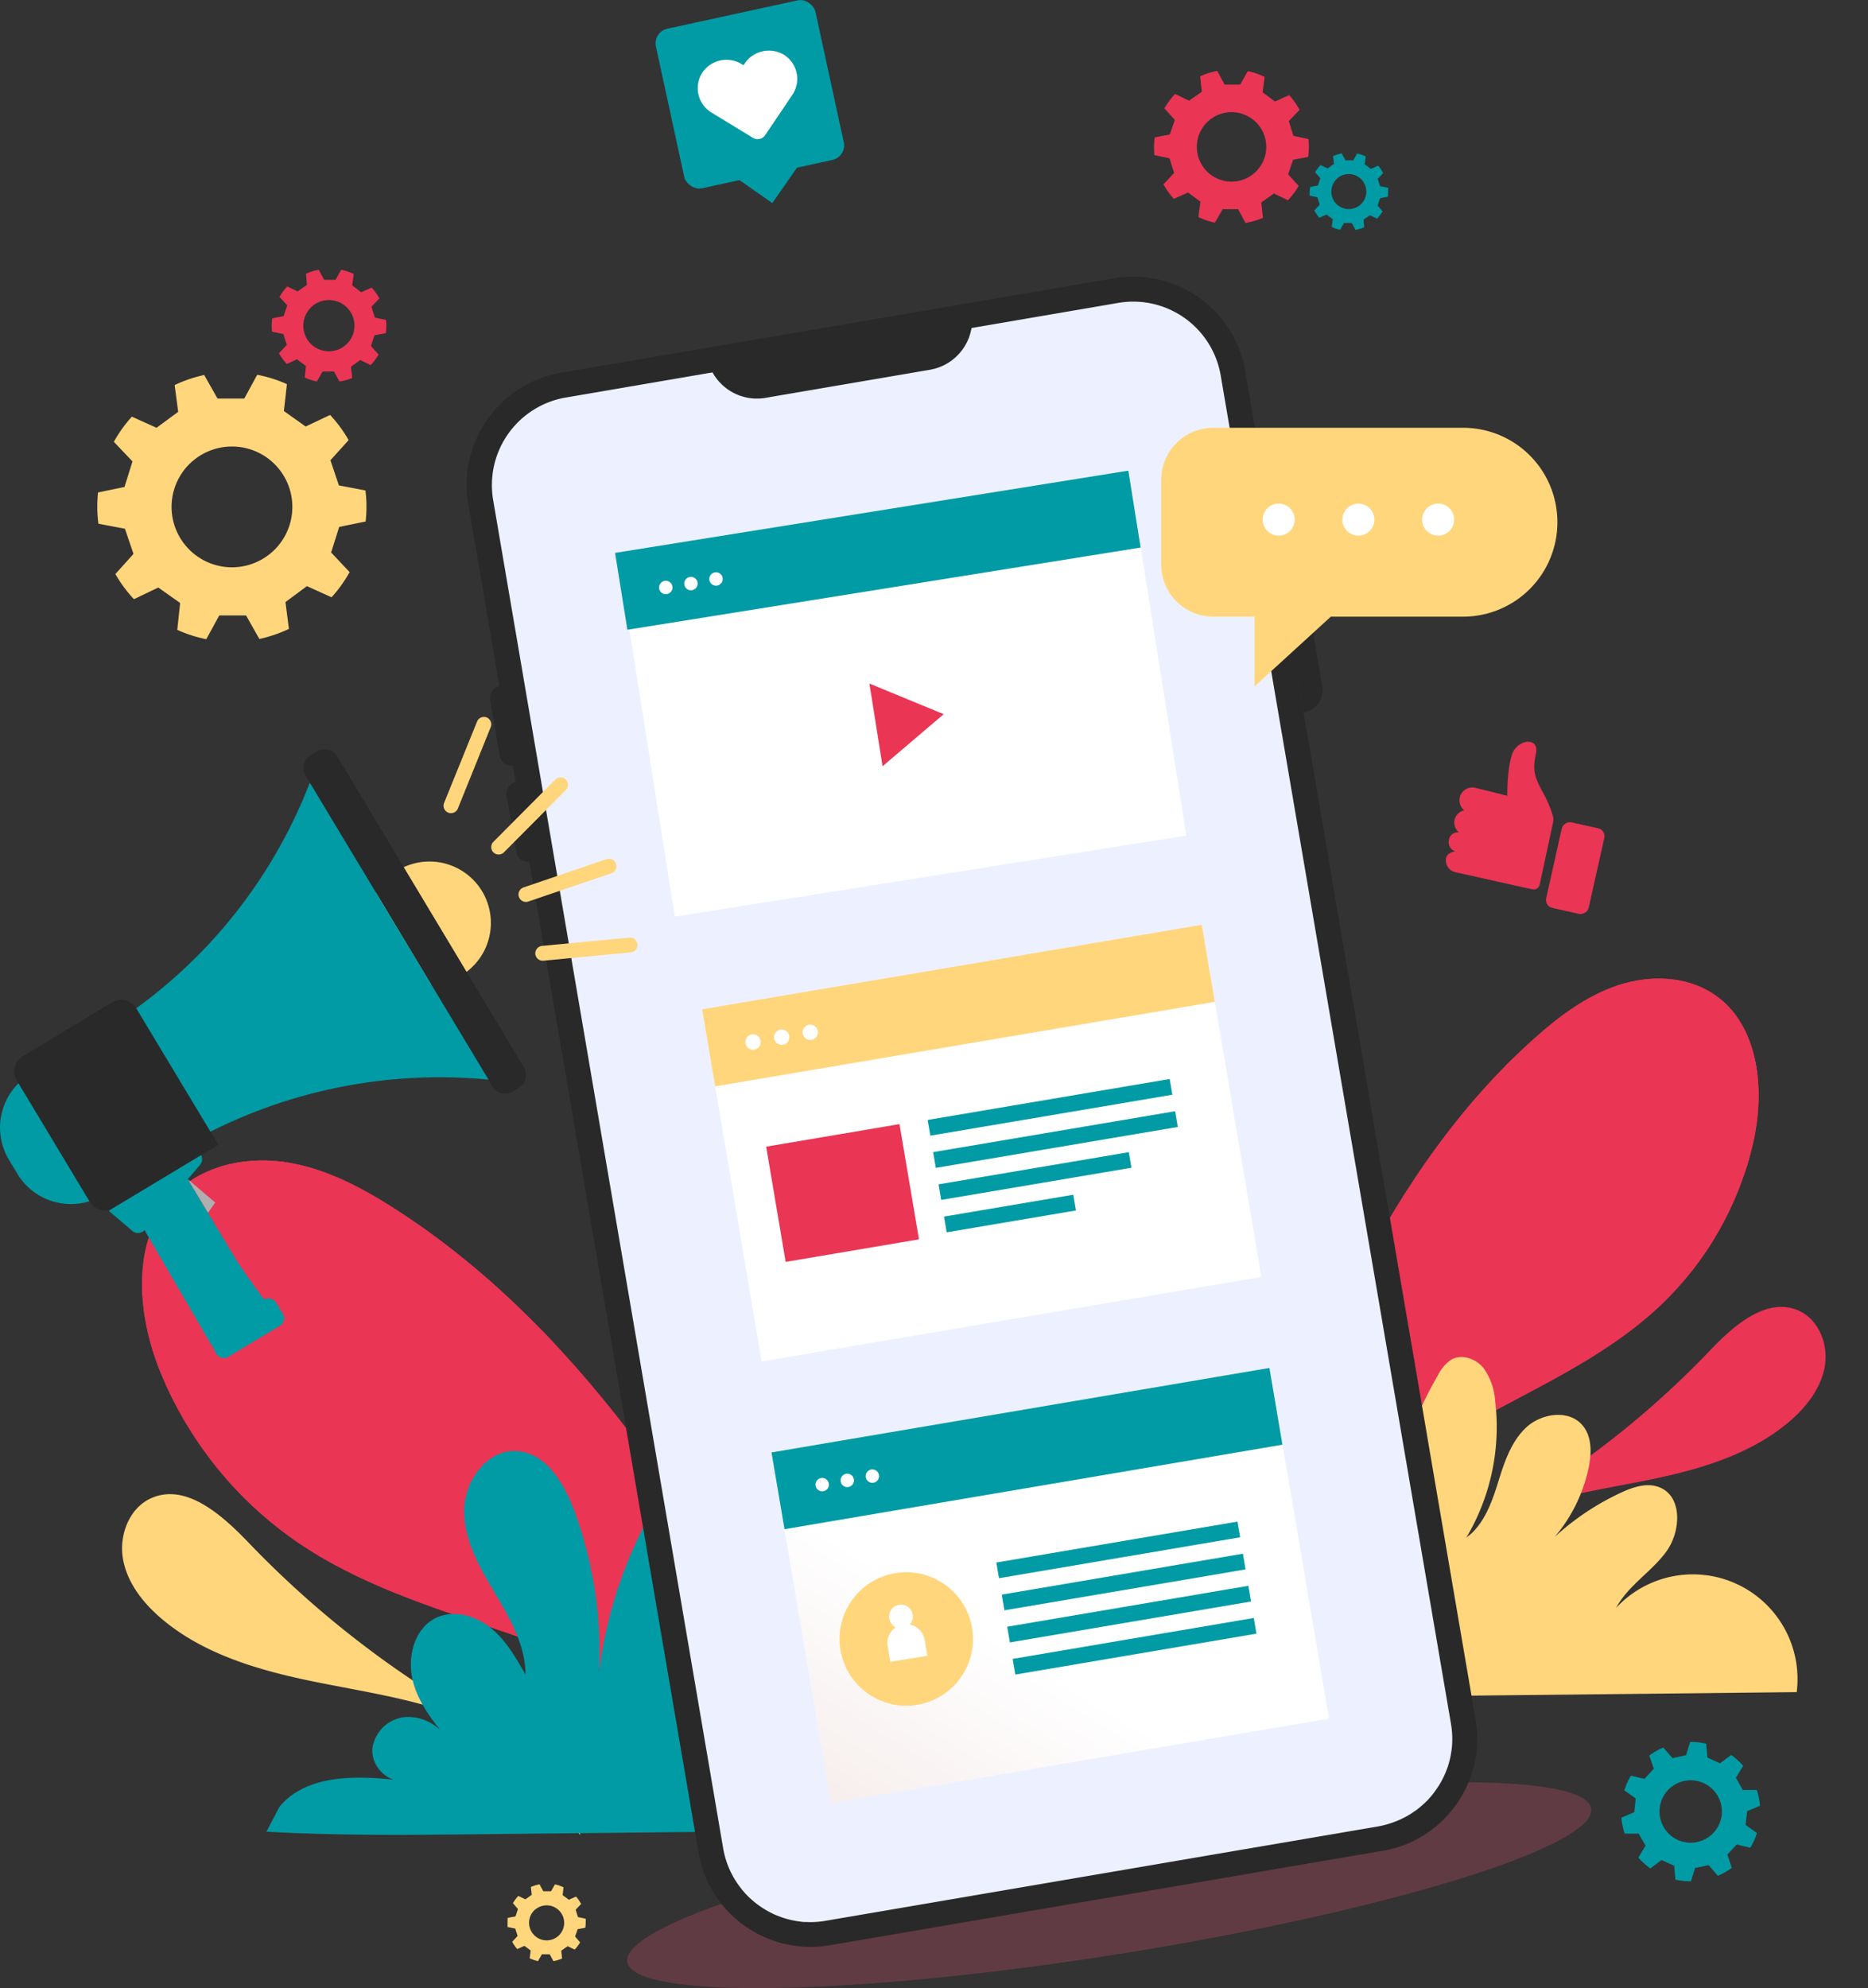 <svg xmlns="http://www.w3.org/2000/svg" xmlns:xlink="http://www.w3.org/1999/xlink" viewBox="0 0 371.25 395.04"><rect x="0" y="0" width="371.25" height="395.04" fill="#333333" stroke="none"/><defs><style>.cls-1,.cls-12{fill:#ea3555;}.cls-2{isolation:isolate;}.cls-3{clip-path:url(#clip-path);}.cls-4{clip-path:url(#clip-path-2);}.cls-5{fill:#ffd67c;}.cls-6{fill:#019ba5;}.cls-7{fill:#ff597d;opacity:0.23;}.cls-10,.cls-8{fill:#292929;}.cls-9{fill:#edf1ff;}.cls-10{opacity:0.2;mix-blend-mode:multiply;}.cls-11{fill:#fff;}.cls-12{fill-rule:evenodd;}.cls-13{fill:url(#Degradado_sin_nombre_214);}.cls-14{fill:#afafaf;}</style><clipPath id="clip-path"><path class="cls-1" d="M259,316.4c4.92-14.67,18.14-24.91,31.6-32.55s28.07-13.79,39.33-24.41A64.48,64.48,0,0,0,348.44,227c2.39-10.54,1.15-23.41-7.82-29.44-5.47-3.67-12.75-3.86-19-1.8s-11.67,6.11-16.59,10.5c-29.52,26.31-44.44,64.86-58.34,101.88-1.12,3-2.25,6.09-1.85,9.23s2.89,6.27,6.06,6.22,5.49-4.63,3.06-6.66"/></clipPath><clipPath id="clip-path-2"><path class="cls-1" d="M152.24,359.56c-8.44-16.13-25.71-25.58-42.76-32S74.3,316.78,59.25,306.52a75.86,75.86,0,0,1-27.52-34.26c-4.73-11.81-5.68-27,3.63-35.66,5.68-5.28,14.09-6.85,21.75-5.62s14.69,4.94,21.22,9.12C117.52,265.2,142,307.23,165,347.67c1.84,3.24,3.74,6.65,3.85,10.38s-2.19,7.81-5.88,8.35-7.24-4.36-4.79-7.17"/></clipPath><linearGradient id="Degradado_sin_nombre_214" x1="191.69" y1="327.27" x2="64.19" y2="472.71" gradientTransform="translate(-42.51 36.64) rotate(-9.63)" gradientUnits="userSpaceOnUse"><stop offset="0" stop-color="#fff"/><stop offset="1" stop-color="#d9b7b3"/></linearGradient></defs><title>sll2svg</title><g class="cls-2"><g id="Layer_2" data-name="Layer 2"><g id="OBJECTS"><path class="cls-1" d="M289.08,162.87A2.57,2.57,0,0,1,291,161a2.55,2.55,0,0,1,2.16-4.47l.4.09,6,1.49s-.07-5.68,1.05-8.47,5.31-3.2,4.66,0-.5,4.42,1.37,7.81a22.86,22.86,0,0,1,2,4.73,2.76,2.76,0,0,1,0,1.34L306,175.77a1.24,1.24,0,0,1-1.48.94l-14.7-3.28-.41-.09a2.42,2.42,0,0,1-2-2.94c.35-1.11,1.82-1.23,1.82-1.23a1.92,1.92,0,0,1-1.28-2.19,1.73,1.73,0,0,1,2-1.58A2.57,2.57,0,0,1,289.08,162.87Z"/><rect class="cls-1" x="304.34" y="168.16" width="17.43" height="8.66" rx="1.61" transform="translate(76.44 440.38) rotate(-77.4)"/><path class="cls-1" d="M259,316.4c4.92-14.67,18.14-24.91,31.6-32.55s28.07-13.79,39.33-24.41A64.48,64.48,0,0,0,348.44,227c2.39-10.54,1.15-23.41-7.82-29.44-5.47-3.67-12.75-3.86-19-1.8s-11.67,6.11-16.59,10.5c-29.52,26.31-44.44,64.86-58.34,101.88-1.12,3-2.25,6.09-1.85,9.23s2.89,6.27,6.06,6.22,5.49-4.63,3.06-6.66"/><g class="cls-3"><path class="cls-1" d="M259,316.4c4.92-14.67,18.14-24.91,31.6-32.55s28.07-13.79,39.33-24.41A64.48,64.48,0,0,0,348.44,227c2.39-10.54,1.15-23.41-7.82-29.44-5.47-3.67-12.75-3.86-19-1.8s-11.67,6.11-16.59,10.5c-29.52,26.31-44.44,64.86-58.34,101.88-1.12,3-2.25,6.09-1.85,9.23s2.89,6.27,6.06,6.22,5.49-4.63,3.06-6.66"/><path class="cls-1" d="M352.58,191.83s-56.09,35.48-109.46,143.09"/><path class="cls-1" d="M321.54,218.83s-1.67-24.63,1.91-36.87"/><path class="cls-1" d="M314.59,227.23s33.11,10.52,50.45,3.16"/><path class="cls-1" d="M327.5,213.57s33.14,3.68,43.75-5.3"/><path class="cls-1" d="M307.75,233.64s-10.71-21.57-11-36.47"/><path class="cls-1" d="M299.44,244.38s44,16.82,59.37,2.11"/><path class="cls-1" d="M293.31,252.44s-19.24-26.54-17.84-42.53"/><path class="cls-1" d="M288.85,259.39s30,15.55,40.17,13.37"/><path class="cls-1" d="M282.8,266.25s-23.45-17.15-26.7-29.41"/><path class="cls-1" d="M277.36,276s27.51,16.6,48.18,13.87"/><path class="cls-1" d="M270.36,285.17s-27.76-19-31.09-30.09"/></g><path class="cls-1" d="M278.7,322.21c2.52-9.73,11-16.95,20.24-20.92s19.35-5.3,29.19-7.33,19.88-5,27.52-11.52c3.34-2.86,6.22-6.54,7-10.87s-1.13-9.32-5.13-11.13c-6.34-2.88-13,2.95-17.77,8a181.18,181.18,0,0,1-40,31.49"/><path class="cls-1" d="M152.24,359.56c-8.44-16.13-25.71-25.58-42.76-32S74.3,316.78,59.25,306.52a75.86,75.86,0,0,1-27.52-34.26c-4.73-11.81-5.68-27,3.63-35.66,5.68-5.28,14.09-6.85,21.75-5.62s14.69,4.94,21.22,9.12C117.52,265.2,142,307.23,165,347.67c1.84,3.24,3.74,6.65,3.85,10.38s-2.19,7.81-5.88,8.35-7.24-4.36-4.79-7.17"/><g class="cls-4"><path class="cls-1" d="M152.24,359.56c-8.44-16.13-25.71-25.58-42.76-32S74.3,316.78,59.25,306.52a75.86,75.86,0,0,1-27.52-34.26c-4.73-11.81-5.68-27,3.63-35.66,5.68-5.28,14.09-6.85,21.75-5.62s14.69,4.94,21.22,9.12C117.52,265.2,142,307.23,165,347.67c1.84,3.24,3.74,6.65,3.85,10.38s-2.19,7.81-5.88,8.35-7.24-4.36-4.79-7.17"/><path class="cls-1" d="M20.4,232.16s71.75,30.83,153.72,146"/><path class="cls-1" d="M61.47,257.78s-2.62-28.93-9-42.48"/><path class="cls-1" d="M71.11,266.26s-36.52,18.36-58,13"/><path class="cls-1" d="M53.57,252.78S15.75,263.2,1.75,254.73"/><path class="cls-1" d="M80.24,272.44s8.44-27.06,6-44.41"/><path class="cls-1" d="M91.89,283.37s-48,27.7-68.59,13.46"/><path class="cls-1" d="M100.51,291.6s17.44-34.4,12.84-52.72"/><path class="cls-1" d="M107,298.85s-31.95,23.63-44.19,23"/><path class="cls-1" d="M115.28,305.7s24.07-24.27,25.58-39.13"/><path class="cls-1" d="M123.4,316S94.52,340.36,70,341"/><path class="cls-1" d="M133.25,325.38s28.72-27.26,30.53-40.73"/></g><path class="cls-5" d="M212.33,331.84c5.51-6.57,15.56-6.13,24.07-5.13-3.24.22-6.12-3.06-5.85-6.3a7.18,7.18,0,0,1,6.53-6.16,9.2,9.2,0,0,1,8.21,4.34c-2.91-3.59-5.9-7.35-6.95-11.85s.47-9.95,4.65-11.93c3.46-1.65,7.73-.44,10.71,2s4.93,5.83,6.81,9.17c0-5.79-3.07-11.07-6-16s-6-10.26-6-16,4.36-12,10.14-11.75,9.41,6.15,11.42,11.53a79.69,79.69,0,0,1,4.88,31.82,85.48,85.48,0,0,1,10.85-32.36,7.75,7.75,0,0,1,2.7-3.1c2.07-1.13,4.81-.14,6.32,1.68a12.57,12.57,0,0,1,2.33,6.58,43,43,0,0,1-5.76,27.19c3.39-2.5,5-6.72,6.25-10.74s2.57-8.26,5.63-11.15,8.56-3.69,11.26-.45c1.86,2.22,1.79,5.46,1.22,8.3a30.9,30.9,0,0,1-10.05,17.15,51.54,51.54,0,0,1,16.56-12.14c2.39-1.1,5.16-2,7.59-1,4.6,1.88,4.22,8.85,1.26,12.84s-7.57,6.7-9.91,11.09a20.8,20.8,0,0,1,35.88,16.75l-105,1.13c-14.1.15-28.22.31-42.29-.5"/><path class="cls-5" d="M115.34,364.61c-2.73-10.54-11.92-18.36-21.92-22.66s-21-5.74-31.61-7.94S40.28,328.62,32,321.54c-3.62-3.1-6.74-7.09-7.56-11.78s1.22-10.08,5.55-12.05c6.87-3.11,14,3.19,19.25,8.64a196.23,196.23,0,0,0,43.33,34.11"/><path class="cls-6" d="M55.54,359c5.58-6.66,15.77-6.22,24.4-5.2-3.29.22-6.21-3.1-5.93-6.39a7.28,7.28,0,0,1,6.62-6.25,9.31,9.31,0,0,1,8.32,4.4c-3-3.64-6-7.45-7-12s.49-10.09,4.72-12.1c3.51-1.67,7.84-.44,10.86,2s5,5.91,6.91,9.29c0-5.86-3.12-11.22-6.11-16.25s-6.09-10.41-6.08-16.27,4.42-12.15,10.28-11.91S112,294.54,114.06,300a80.76,80.76,0,0,1,5,32.26,86.68,86.68,0,0,1,11-32.81,7.8,7.8,0,0,1,2.73-3.14c2.11-1.15,4.88-.15,6.41,1.7a12.75,12.75,0,0,1,2.37,6.67,43.68,43.68,0,0,1-5.84,27.57c3.43-2.54,5-6.82,6.33-10.89s2.61-8.37,5.71-11.31,8.68-3.73,11.42-.46c1.89,2.26,1.81,5.54,1.23,8.42a31.3,31.3,0,0,1-10.18,17.39A52.2,52.2,0,0,1,167,323.09c2.42-1.11,5.23-2,7.69-1,4.67,1.91,4.29,9,1.28,13s-7.67,6.79-10,11.24a21.09,21.09,0,0,1,36.38,17L95.84,364.45c-14.3.16-28.61.31-42.88-.5"/><ellipse class="cls-7" cx="220.42" cy="374.6" rx="96.99" ry="13.81" transform="translate(-56.1 39.27) rotate(-9.04)"/><path class="cls-8" d="M247.49,73.74l45.77,267.94a22.83,22.83,0,0,1,.32,4.57,20.16,20.16,0,0,1-.19,2.21c-.05.38-.11.75-.17,1.11a22.15,22.15,0,0,1-2.11,6.18,23.19,23.19,0,0,1-1.68,2.79,24.64,24.64,0,0,1-2.06,2.5c-.5.52-1,1-1.57,1.51h0c-.54.48-1.11.92-1.7,1.35h0a21.82,21.82,0,0,1-2.82,1.71h0a20.57,20.57,0,0,1-2,.91,23.27,23.27,0,0,1-4.42,1.22L164.89,386.52a23.14,23.14,0,0,1-4.82.3l-.78-.05-.87-.08a23,23,0,0,1-3.55-.72c-.58-.17-1.15-.36-1.7-.56l-.76-.31c-.54-.22-1.07-.47-1.59-.73a23,23,0,0,1-4.48-3c-.55-.47-1.07-1-1.58-1.5a22.1,22.1,0,0,1-2.08-2.52,21.24,21.24,0,0,1-2.19-3.82h0a22.45,22.45,0,0,1-1.66-5.44L93.06,100.13a22.6,22.6,0,0,1,18.47-26.07l109.9-18.77A22.59,22.59,0,0,1,247.49,73.74Z"/><path class="cls-9" d="M242.6,74.58l45.77,267.93a18,18,0,0,1,.25,3.59,14.64,14.64,0,0,1-.14,1.67l-.16,1a17.11,17.11,0,0,1-1.62,4.71,16.28,16.28,0,0,1-1.33,2.18,16.59,16.59,0,0,1-1.62,2c-.29.3-.65.65-1.06,1l-.16.15c-.35.3-.7.59-1.07.87l-.27.17a15.5,15.5,0,0,1-1.95,1.21l-.24.12a16.35,16.35,0,0,1-1.57.71,18.2,18.2,0,0,1-3.47,1l-109.9,18.77a17,17,0,0,1-3.76.24c-.42,0-.85,0-1.26-.09a18.3,18.3,0,0,1-2.82-.57c-.45-.13-.89-.28-1.28-.43l-.55-.21-.12-.05a13,13,0,0,1-1.19-.56,18.2,18.2,0,0,1-3.51-2.37c-.45-.38-.84-.76-1.21-1.14a17.64,17.64,0,0,1-1.63-2,16.66,16.66,0,0,1-1.6-2.73l-.12-.26a17.85,17.85,0,0,1-1.29-4.25L98,99.29A17.66,17.66,0,0,1,112.36,79L222.27,60.18a17.64,17.64,0,0,1,20.33,14.4Z"/><path class="cls-10" d="M280.1,267.48c-.06-1-.1-2.22-.13-3.6L283.58,285a66,66,0,0,1-3.19-6.34C279.68,276.52,279.8,271.7,280.1,267.48Z"/><path class="cls-8" d="M259.08,141.59h0L253.68,110h0a4.53,4.53,0,0,1,5.23,3.7l3.88,22.7A4.53,4.53,0,0,1,259.08,141.59Z"/><path class="cls-8" d="M98.34,136.22h2.17a2.36,2.36,0,0,1,2.36,2.36v11.33a2.36,2.36,0,0,1-2.36,2.36H98.34a0,0,0,0,1,0,0v-16a0,0,0,0,1,0,0Z" transform="translate(224.05 269.5) rotate(170.31)"/><path class="cls-8" d="M101.59,155.3h2.17a2.36,2.36,0,0,1,2.36,2.36V169a2.36,2.36,0,0,1-2.36,2.36h-2.17a0,0,0,0,1,0,0v-16A0,0,0,0,1,101.59,155.3Z" transform="translate(233.73 306.83) rotate(170.31)"/><path class="cls-8" d="M184.82,73.47l-32.68,5.58a10.08,10.08,0,0,1-11.65-8.25h0l52.58-9h0A10.1,10.1,0,0,1,184.82,73.47Z"/><path class="cls-6" d="M322.48,362.81a12.76,12.76,0,0,0,.42,1.53l2.77,0,1.37,2.38-1.42,2.39a13.78,13.78,0,0,0,2.37,2.14l2.22-1.66,2.52,1.12.24,2.77a13.8,13.8,0,0,0,3.09.33l.83-2.65,2.7-.55,1.82,2.11a14.07,14.07,0,0,0,2.78-1.58l-.89-2.64,1.86-2,2.7.63a13.4,13.4,0,0,0,1.32-2.91l-2.26-1.61.31-2.73,2.55-1.08a12.08,12.08,0,0,0-.24-1.66,14.47,14.47,0,0,0-.4-1.47l-2.78,0L345,353.24l1.44-2.38a13.92,13.92,0,0,0-2.38-2.16l-2.22,1.66-2.51-1.13-.24-2.77a14,14,0,0,0-3.18-.35l-.83,2.66-2.69.56-1.82-2.11a13.87,13.87,0,0,0-2.78,1.6l.89,2.63-1.85,2-2.7-.63a13.66,13.66,0,0,0-1.31,2.92l2.27,1.6-.29,2.74-2.56,1.09A12.62,12.62,0,0,0,322.48,362.81Zm8.68-6.73a6.2,6.2,0,1,1,1,8.72A6.21,6.21,0,0,1,331.16,356.08Z"/><path class="cls-1" d="M229.35,29.07a14.45,14.45,0,0,0,.08,1.75l3,.63.92,2.92-2.12,2.25a15.23,15.23,0,0,0,2.06,2.9l2.82-1.27,2.46,1.82-.39,3.07a14.66,14.66,0,0,0,3.27,1.11L243,41.57l3.06,0,1.47,2.73A15.18,15.18,0,0,0,251,43.29l-.33-3.07,2.51-1.77,2.79,1.34a15.68,15.68,0,0,0,2.13-2.85L256,34.64l1-2.9,3-.56a16,16,0,0,0,.13-1.85c0-.58,0-1.15-.08-1.71l-3-.63-.91-2.93,2.14-2.24a16.18,16.18,0,0,0-2.06-2.92l-2.83,1.27-2.46-1.83.41-3.07A15.38,15.38,0,0,0,248,14.13l-1.54,2.69-3.07,0-1.47-2.73a15.48,15.48,0,0,0-3.4,1.07l.33,3.08L236.32,20l-2.79-1.33a15.75,15.75,0,0,0-2.13,2.86l2.09,2.29-1,2.91-3,.56A13.53,13.53,0,0,0,229.35,29.07Zm11.06-5.24a6.9,6.9,0,1,1-1,9.72A6.91,6.91,0,0,1,240.41,23.83Z"/><path class="cls-1" d="M54,64.62a11,11,0,0,0,.06,1.29l2.24.46L57,68.53l-1.56,1.66A11.08,11.08,0,0,0,57,72.33L59,71.39l1.81,1.34L60.56,75a11.47,11.47,0,0,0,2.42.81l1.14-2,2.26,0,1.08,2A11.08,11.08,0,0,0,70,75.11l-.24-2.27,1.85-1.3,2.06,1a11.16,11.16,0,0,0,1.57-2.1l-1.53-1.69.73-2.14,2.25-.41a12.44,12.44,0,0,0,.09-1.37q0-.65-.06-1.26l-2.23-.47-.67-2.16,1.58-1.65a11.65,11.65,0,0,0-1.53-2.15l-2.08.93L70,56.7l.3-2.26a11.23,11.23,0,0,0-2.49-.84l-1.13,2-2.26,0-1.09-2a11.65,11.65,0,0,0-2.51.79L61,56.6l-1.85,1.31-2.06-1A11.18,11.18,0,0,0,55.55,59l1.53,1.68-.72,2.15-2.24.41A9.94,9.94,0,0,0,54,64.62Zm8.16-3.87a5.09,5.09,0,1,1-.75,7.17A5.09,5.09,0,0,1,62.19,60.75Z"/><path class="cls-6" d="M260.29,38a6.41,6.41,0,0,0,0,.88l1.53.32.46,1.48-1.07,1.13a8,8,0,0,0,1,1.47l1.42-.65,1.25.92-.2,1.55a7.13,7.13,0,0,0,1.65.56l.78-1.35,1.55,0,.74,1.38a7.8,7.8,0,0,0,1.72-.53L271,43.65l1.27-.89,1.41.68A7.58,7.58,0,0,0,274.78,42l-1-1.16.5-1.46,1.53-.28a7.3,7.3,0,0,0,.07-.94c0-.29,0-.58,0-.86L274.27,37l-.46-1.48,1.08-1.13a7.65,7.65,0,0,0-1-1.47l-1.43.64-1.24-.93.21-1.55a7.64,7.64,0,0,0-1.71-.57l-.77,1.35h-1.55l-.74-1.38a7.66,7.66,0,0,0-1.72.54l.17,1.55-1.26.9-1.41-.67a7.58,7.58,0,0,0-1.07,1.44l1.05,1.15-.5,1.47-1.53.29A6.84,6.84,0,0,0,260.29,38Zm5.58-2.64a3.48,3.48,0,1,1-.51,4.9A3.48,3.48,0,0,1,265.87,35.39Z"/><path class="cls-5" d="M100.88,382a8.7,8.7,0,0,0,0,.89l1.53.32.46,1.47-1.07,1.14a7.58,7.58,0,0,0,1,1.46l1.43-.64,1.24.92-.2,1.55a8.44,8.44,0,0,0,1.65.56l.78-1.36,1.55,0,.74,1.37a7.64,7.64,0,0,0,1.72-.53l-.17-1.55,1.27-.89,1.41.67a8,8,0,0,0,1.08-1.43l-1-1.16.5-1.47,1.53-.28a7.16,7.16,0,0,0,.07-.94,8.25,8.25,0,0,0,0-.86l-1.53-.32-.46-1.47,1.08-1.13a8,8,0,0,0-1-1.48l-1.43.64-1.24-.92L112,375a8.32,8.32,0,0,0-1.7-.58l-.78,1.36-1.55,0-.74-1.37a7.8,7.8,0,0,0-1.72.53l.17,1.56-1.26.89-1.41-.67a7.91,7.91,0,0,0-1.07,1.44l1,1.16-.49,1.47-1.54.28A7,7,0,0,0,100.88,382Zm5.58-2.64a3.48,3.48,0,1,1-.51,4.91A3.48,3.48,0,0,1,106.46,379.33Z"/><path class="cls-5" d="M19.34,101.06a25.29,25.29,0,0,0,.22,3l5.27,1,1.7,5-3.6,4a26.74,26.74,0,0,0,3.69,5l4.84-2.32,4.34,3.07-.57,5.34A26.12,26.12,0,0,0,41,127l2.58-4.72,5.32,0,2.65,4.68a27.16,27.16,0,0,0,5.87-2l-.69-5.33L61,116.46l4.89,2.22a26.34,26.34,0,0,0,3.59-5l-3.67-3.91,1.6-5.07,5.26-1.08a26.31,26.31,0,0,0,.16-3.22c0-1-.09-2-.2-2.95l-5.28-1-1.68-5,3.62-4a27,27,0,0,0-3.68-5l-4.86,2.3-4.33-3.08.6-5.34a26.32,26.32,0,0,0-5.9-1.86l-2.57,4.72-5.32,0-2.65-4.68a27,27,0,0,0-5.87,2l.7,5.32L31.11,85l-4.9-2.21a26.31,26.31,0,0,0-3.58,5l3.7,3.89-1.59,5.08-5.26,1.09A27.39,27.39,0,0,0,19.34,101.06Zm19-9.49a12,12,0,1,1-1.4,16.9A12,12,0,0,1,38.33,91.57Z"/><path class="cls-5" d="M230.79,95.35V112.2a10.34,10.34,0,0,0,10.33,10.33h8.2V136.4l15.17-13.87h26.28a18.75,18.75,0,0,0,18.75-18.76h0A18.74,18.74,0,0,0,290.77,85H241.12A10.33,10.33,0,0,0,230.79,95.35Z"/><path class="cls-11" d="M257.31,103.25a3.18,3.18,0,1,1-3.18-3.18A3.17,3.17,0,0,1,257.31,103.25Z"/><path class="cls-11" d="M273.15,103.25a3.18,3.18,0,1,1-3.18-3.18A3.18,3.18,0,0,1,273.15,103.25Z"/><path class="cls-11" d="M289,103.25a3.18,3.18,0,1,1-3.17-3.18A3.17,3.17,0,0,1,289,103.25Z"/><rect class="cls-11" x="127.75" y="101.29" width="102.92" height="73.25" transform="translate(-19.36 29.72) rotate(-9)"/><polygon class="cls-12" points="187.55 141.91 172.79 135.82 175.4 152.25 187.55 141.91"/><rect class="cls-11" x="144.73" y="191.68" width="100.72" height="70.95" transform="translate(-35.13 35.7) rotate(-9.6)"/><rect class="cls-5" x="140.11" y="192.06" width="100.72" height="15.53" transform="translate(-30.64 34.54) rotate(-9.6)"/><rect class="cls-6" x="184.28" y="218.46" width="48.78" height="3.17" transform="translate(-33.76 37.86) rotate(-9.6)"/><rect class="cls-6" x="185.36" y="224.86" width="48.78" height="3.17" transform="translate(-34.81 38.13) rotate(-9.6)"/><rect class="cls-6" x="186.51" y="232.13" width="38.35" height="3.14" transform="translate(-36.08 37.55) rotate(-9.6)"/><rect class="cls-6" x="187.68" y="239.56" width="26.06" height="3.17" transform="translate(-37.39 36.83) rotate(-9.6)"/><rect class="cls-1" x="154" y="225.45" width="26.87" height="23.22" transform="translate(-37.17 31.23) rotate(-9.6)"/><path class="cls-11" d="M151.16,206.79a1.52,1.52,0,1,1-1.75-1.24A1.52,1.52,0,0,1,151.16,206.79Z"/><path class="cls-11" d="M156.85,205.83a1.52,1.52,0,1,1-1.75-1.24A1.52,1.52,0,0,1,156.85,205.83Z"/><path class="cls-11" d="M162.53,204.87a1.52,1.52,0,1,1-1.75-1.25A1.52,1.52,0,0,1,162.53,204.87Z"/><path class="cls-13" d="M252.3,271.8l11.83,69.69h0l-99,16.8-11.83-69.71s0,0,0,0l98.95-16.79Z"/><rect class="cls-6" x="153.92" y="280.08" width="100.38" height="15.47" transform="translate(-45.28 38.21) rotate(-9.63)"/><circle class="cls-5" cx="180.11" cy="325.66" r="13.26" transform="translate(-39.81 25.45) rotate(-7.28)"/><rect class="cls-6" x="197.95" y="306.37" width="48.61" height="3.16" transform="translate(-48.4 41.53) rotate(-9.63)"/><rect class="cls-6" x="199.03" y="312.75" width="48.61" height="3.16" transform="translate(-49.45 41.8) rotate(-9.63)"/><rect class="cls-6" x="200.11" y="319.13" width="48.61" height="3.16" transform="translate(-50.5 42.07) rotate(-9.63)"/><rect class="cls-6" x="201.19" y="325.51" width="48.61" height="3.16" transform="translate(-51.55 42.35) rotate(-9.63)"/><path class="cls-11" d="M180.83,322.8a2.31,2.31,0,0,0,.56-1.9,2.35,2.35,0,1,0-4.63.78,2.31,2.31,0,0,0,1.26,1.67,3.7,3.7,0,0,0-1.61,3.72l.53,3.13L184.3,329l-.53-3.14A3.73,3.73,0,0,0,180.83,322.8Z"/><path class="cls-11" d="M164.72,294.77a1.33,1.33,0,1,1-1.54-1.09A1.34,1.34,0,0,1,164.72,294.77Z"/><path class="cls-11" d="M169.7,293.93a1.33,1.33,0,1,1-1.53-1.09A1.32,1.32,0,0,1,169.7,293.93Z"/><path class="cls-11" d="M174.69,293.08a1.33,1.33,0,1,1-1.54-1.09A1.34,1.34,0,0,1,174.69,293.08Z"/><rect class="cls-6" x="122.82" y="101.58" width="103.31" height="15.47" transform="translate(-15.1 28.98) rotate(-9.1)"/><path class="cls-11" d="M133.63,116.51a1.33,1.33,0,1,1-1.53-1.09A1.33,1.33,0,0,1,133.63,116.51Z"/><path class="cls-11" d="M138.62,115.67a1.33,1.33,0,1,1-2.62.44,1.33,1.33,0,0,1,2.62-.44Z"/><path class="cls-11" d="M143.61,114.82a1.33,1.33,0,1,1-1.54-1.09A1.33,1.33,0,0,1,143.61,114.82Z"/><path class="cls-5" d="M97.12,180.14a12.2,12.2,0,1,1-15-8.52A12.2,12.2,0,0,1,97.12,180.14Z"/><path class="cls-8" d="M104.14,212.11a2.9,2.9,0,0,1-1,4l-1.29.78a2.89,2.89,0,0,1-4-1L60.73,154.08a2.89,2.89,0,0,1,1-4l1.3-.78a2.9,2.9,0,0,1,4,1Z"/><path class="cls-8" d="M43.4,227.47,22.6,240a3.48,3.48,0,0,1-4.76-1.19L3.31,214.64a3.48,3.48,0,0,1,1.18-4.76l17.83-10.73a3.49,3.49,0,0,1,4.76,1.19Z"/><path class="cls-6" d="M3.67,215.25a12.41,12.41,0,0,0-1.91,15.17l1.71,2.85a12.44,12.44,0,0,0,14.3,5.42Z"/><path class="cls-6" d="M27.08,200.34l14.75,24.52a101.31,101.31,0,0,1,55.26-10.34l-35.52-59A99.82,99.82,0,0,1,27.08,200.34Z"/><path class="cls-6" d="M21.66,240.54a3.25,3.25,0,0,0,.23.29l4.42,3.76a1.73,1.73,0,0,0,2.41-.17l13,22.33.48.8L43,269a1.74,1.74,0,0,0,2.38.59l10.24-6.16a1.75,1.75,0,0,0,.59-2.38l-1.35-2.23a1.77,1.77,0,0,0-2.37-.6s-4.28-5.77-5.91-8.48c-2-3.4-7.48-12.43-9.27-15.42l2.45-2.87a1.74,1.74,0,0,0,.21-1.93Z"/><polygon class="cls-14" points="37.34 234.31 42.77 238.95 41.34 240.96 37.34 234.31"/><path class="cls-5" d="M97.52,144.49,91,160.65a1.48,1.48,0,0,1-1.92.82h0a1.49,1.49,0,0,1-.82-1.93l6.55-16.16a1.47,1.47,0,0,1,1.92-.82h0A1.48,1.48,0,0,1,97.52,144.49Z"/><path class="cls-5" d="M112.44,157l-12.29,12.36a1.48,1.48,0,0,1-2.09,0h0a1.48,1.48,0,0,1,0-2.09l12.3-12.37a1.48,1.48,0,0,1,2.09,0h0A1.47,1.47,0,0,1,112.44,157Z"/><path class="cls-5" d="M121.55,173.51,105,179.13a1.47,1.47,0,0,1-1.87-.93h0a1.48,1.48,0,0,1,.92-1.87l16.51-5.62a1.47,1.47,0,0,1,1.87.93h0A1.47,1.47,0,0,1,121.55,173.51Z"/><path class="cls-5" d="M125.4,189.24,108,190.89a1.48,1.48,0,0,1-1.61-1.33h0a1.49,1.49,0,0,1,1.33-1.61l17.36-1.65a1.49,1.49,0,0,1,1.61,1.33h0A1.48,1.48,0,0,1,125.4,189.24Z"/><rect class="cls-6" x="132.8" y="2.51" width="32.45" height="32.45" rx="2.98" transform="translate(-0.58 32.08) rotate(-12.26)"/><path class="cls-11" d="M155.68,10.81a5.82,5.82,0,0,0-7.81,2l-.1.15-.16-.1a5.81,5.81,0,0,0-7.93,1.43,5.67,5.67,0,0,0,1.6,8l8.36,5.1a1.8,1.8,0,0,0,2.42-.52l5.47-8.11A5.66,5.66,0,0,0,155.68,10.81Z"/><polyline class="cls-6" points="159.42 31.85 153.49 40.35 144.99 34.42"/></g></g></g></svg>